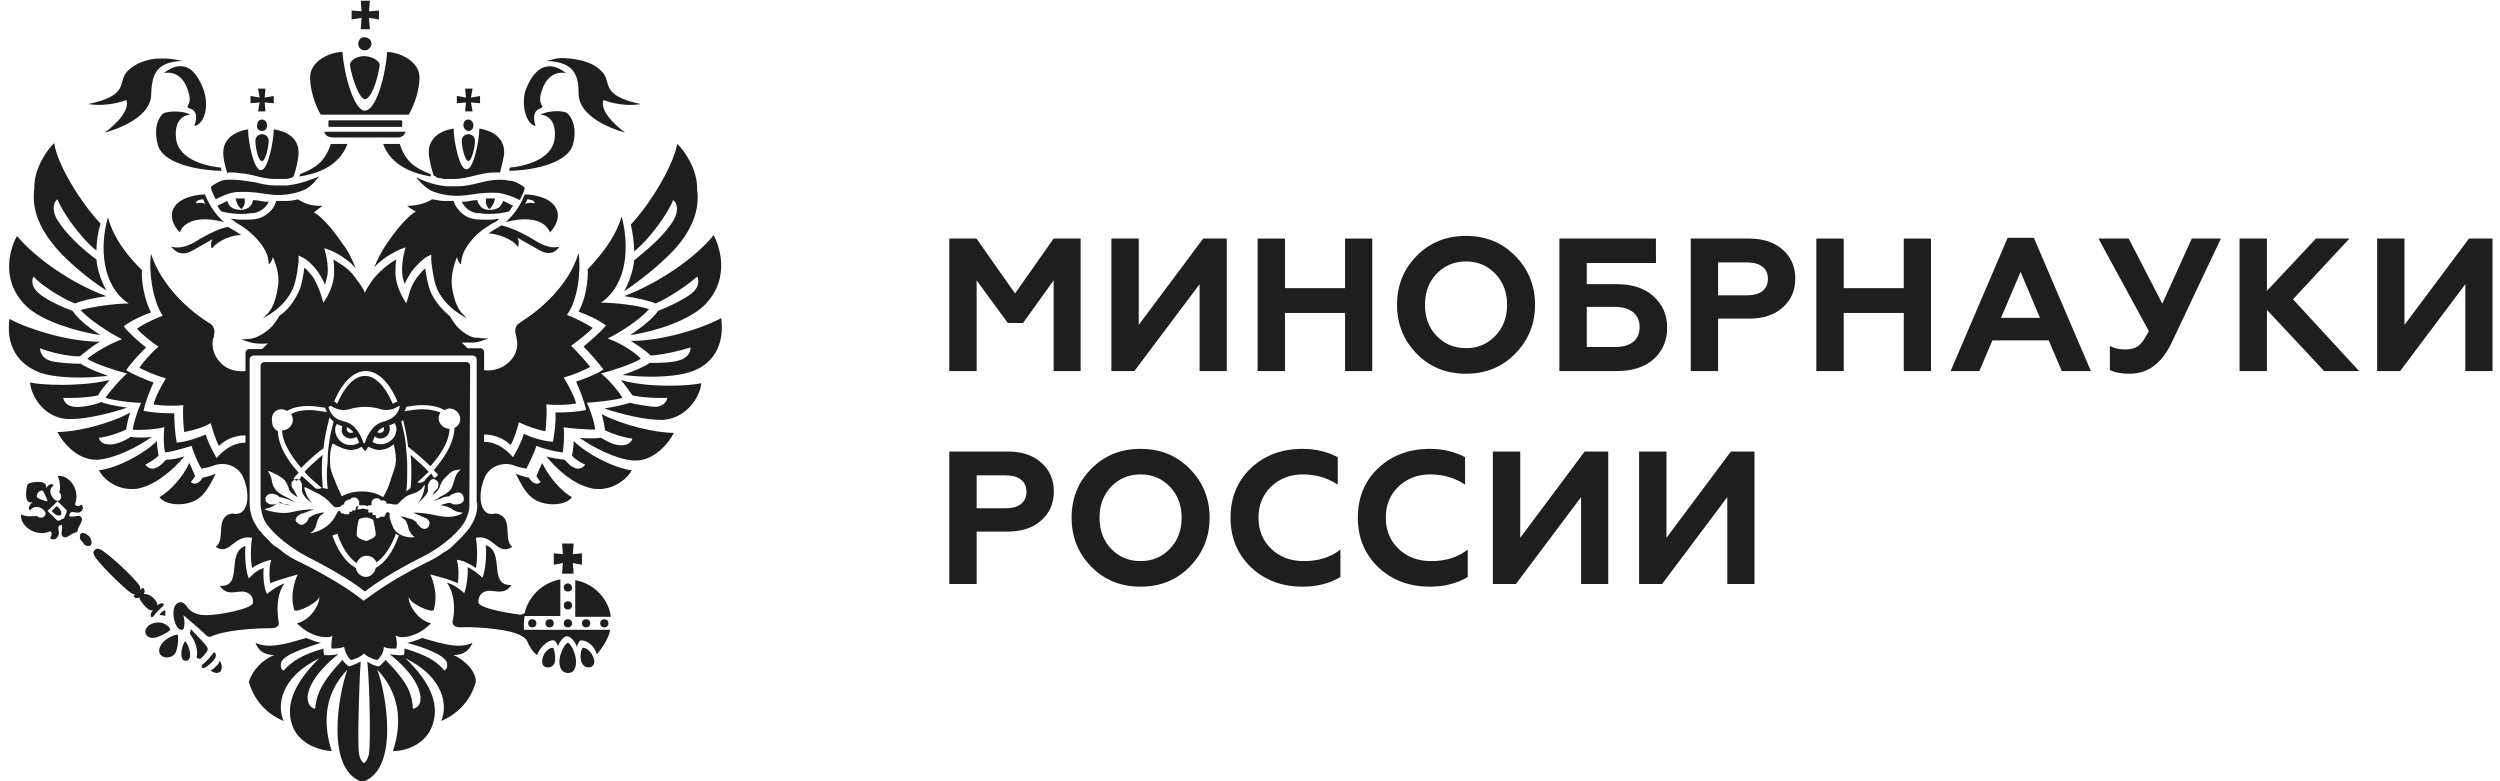 <?xml version="1.0" encoding="UTF-8"?> <svg xmlns="http://www.w3.org/2000/svg" width="160" height="50" viewBox="0 0 160 50" fill="none"><g clip-path="url(#clip0_5001_2336)"><path d="M36.347 37.338C36.188 37.338 36.082 37.442 36.082 37.598C36.082 37.755 36.188 37.859 36.347 37.859C36.506 37.859 36.612 37.755 36.612 37.598C36.612 37.494 36.506 37.338 36.347 37.338Z" fill="#1E1E1E"></path><path d="M37.246 39.891C37.246 40.047 37.352 40.152 37.511 40.152C37.67 40.152 37.776 40.047 37.776 39.891C37.776 39.735 37.67 39.631 37.511 39.631C37.352 39.631 37.246 39.735 37.246 39.891Z" fill="#1E1E1E"></path><path d="M36.347 39.631C36.188 39.631 36.082 39.735 36.082 39.891C36.082 40.047 36.188 40.152 36.347 40.152C36.506 40.152 36.612 40.047 36.612 39.891C36.612 39.735 36.506 39.631 36.347 39.631Z" fill="#1E1E1E"></path><path d="M38.41 39.891C38.41 40.047 38.516 40.152 38.675 40.152C38.834 40.152 38.94 40.047 38.94 39.891C38.94 39.735 38.834 39.631 38.675 39.631C38.516 39.631 38.41 39.735 38.41 39.891Z" fill="#1E1E1E"></path><path d="M35.972 34.787L36.025 35.464L35.441 35.412V36.141L36.025 36.037L35.972 36.714H36.714L36.661 36.037L37.244 36.141V35.412L36.661 35.464L36.714 34.787H35.972Z" fill="#1E1E1E"></path><path d="M36.816 37.131V39.475H39.097C38.938 38.277 37.983 37.339 36.816 37.131Z" fill="#1E1E1E"></path><path d="M36.347 38.484C36.188 38.484 36.082 38.589 36.082 38.745C36.082 38.901 36.188 39.005 36.347 39.005C36.506 39.005 36.612 38.901 36.612 38.745C36.612 38.589 36.506 38.484 36.347 38.484Z" fill="#1E1E1E"></path><path d="M37.298 41.453C37.245 41.453 37.033 42.026 37.245 42.443C37.351 42.651 37.563 42.755 37.775 42.703C37.987 42.651 38.04 42.443 38.04 42.339C37.987 41.87 37.616 41.453 37.298 41.453Z" fill="#1E1E1E"></path><path d="M35.389 41.453C35.07 41.453 34.699 41.87 34.699 42.339C34.699 42.495 34.752 42.651 34.964 42.703C35.176 42.755 35.389 42.651 35.495 42.443C35.601 42.026 35.442 41.453 35.389 41.453Z" fill="#1E1E1E"></path><path d="M36.345 41.141C36.133 41.141 35.497 42.339 35.974 42.911C36.08 43.016 36.186 43.068 36.345 43.068C36.505 43.068 36.664 43.016 36.717 42.911C37.141 42.339 36.557 41.141 36.345 41.141Z" fill="#1E1E1E"></path><path d="M33.529 39.891C33.529 39.63 33.582 39.422 33.582 39.422H35.862V37.078C34.749 37.286 33.847 38.12 33.582 39.214C33.529 39.318 33.317 39.37 33.158 39.318C32.309 39.214 30.613 38.901 30.613 38.536C30.613 38.016 30.984 37.807 31.302 37.807C31.779 37.807 32.309 38.068 32.734 37.443C31.196 37.495 32.362 35.307 31.09 34.891C31.143 35.464 31.09 36.453 30.878 36.974C30.878 36.974 30.401 36.505 29.923 36.297C29.976 36.714 29.87 37.547 29.711 37.964C29.711 37.964 29.181 37.443 28.598 37.286C29.128 38.016 29.128 39.109 28.969 39.734C28.916 39.943 29.075 40.151 29.446 40.151C30.082 40.099 32.203 40.203 33.105 40.568C33.37 40.672 33.635 40.828 33.741 41.036C33.847 41.297 34.059 41.714 34.377 41.922C34.537 41.453 35.067 40.932 35.438 40.984C35.544 40.984 35.65 41.193 35.703 41.349C35.756 41.193 36.021 40.724 36.286 40.724C36.552 40.724 36.817 41.089 36.923 41.401C36.976 41.193 37.082 40.984 37.188 40.984C37.559 40.984 38.036 41.297 38.195 41.87C38.354 41.714 38.991 40.88 39.044 40.307H33.529C33.529 40.359 33.529 40.151 33.529 39.891Z" fill="#1E1E1E"></path><path d="M34.91 39.891C34.91 40.047 35.016 40.152 35.175 40.152C35.334 40.152 35.44 40.047 35.44 39.891C35.44 39.735 35.334 39.631 35.175 39.631C35.016 39.631 34.91 39.735 34.91 39.891Z" fill="#1E1E1E"></path><path d="M33.801 39.891C33.801 40.047 33.907 40.152 34.066 40.152C34.225 40.152 34.331 40.047 34.331 39.891C34.331 39.735 34.225 39.631 34.066 39.631C33.907 39.631 33.801 39.735 33.801 39.891Z" fill="#1E1E1E"></path><path d="M11.847 41.037C11.74 41.141 11.528 41.714 11.634 42.079C11.687 42.235 11.74 42.287 11.899 42.287C12.059 42.287 12.112 42.183 12.165 42.027C12.218 41.662 11.953 41.089 11.847 41.037Z" fill="#1E1E1E"></path><path d="M13.806 42.652C13.7 42.808 13.541 42.86 13.488 42.912C13.541 42.964 13.7 43.068 13.86 43.068C13.966 43.068 14.072 43.016 14.125 42.964C14.284 42.652 14.125 42.391 14.072 42.287C14.019 42.391 13.966 42.548 13.806 42.652Z" fill="#1E1E1E"></path><path d="M13.062 41.922C13.274 41.714 13.327 41.558 13.274 41.454C13.221 41.297 12.743 40.829 12.213 40.256C12.213 40.36 12.16 40.464 12.16 40.568C12.531 41.089 12.69 41.61 12.584 42.079C12.637 42.131 12.637 42.131 12.69 42.131C12.796 42.235 12.956 42.079 13.062 41.922Z" fill="#1E1E1E"></path><path d="M13.812 41.974C13.812 41.87 13.812 41.818 13.759 41.766H13.706C13.652 41.766 13.6 41.87 13.546 41.922C13.493 41.974 13.441 42.078 13.334 42.182C13.228 42.286 13.175 42.339 13.069 42.443C12.963 42.495 12.91 42.599 12.91 42.651C12.91 42.651 12.91 42.651 12.91 42.703C12.963 42.755 12.963 42.755 13.016 42.755C13.069 42.755 13.228 42.703 13.493 42.443C13.759 42.182 13.812 42.078 13.812 41.974Z" fill="#1E1E1E"></path><path d="M10.313 39.213C10.313 39.213 10.26 39.265 10.207 39.369C10.313 39.369 10.472 39.369 10.578 39.421C10.578 39.317 10.578 39.161 10.578 39.057C10.472 39.057 10.366 39.161 10.313 39.213Z" fill="#1E1E1E"></path><path d="M11.734 39.37C11.734 39.37 12.848 40.308 13.219 40.672C13.325 40.777 13.431 40.777 13.537 40.725C13.59 40.672 13.696 40.672 13.802 40.62C14.915 40.256 16.718 40.204 17.355 40.204C17.779 40.204 17.885 39.995 17.832 39.787C17.726 39.162 17.673 38.068 18.203 37.339C17.62 37.547 17.09 38.016 17.09 38.016C16.877 37.652 16.824 36.766 16.877 36.35C16.347 36.506 15.923 37.027 15.923 37.027C15.711 36.506 15.658 35.516 15.711 34.943C14.438 35.36 15.605 37.6 14.067 37.495C14.491 38.12 15.021 37.86 15.499 37.86C15.817 37.86 16.241 38.068 16.188 38.589C16.135 38.954 14.067 39.37 13.219 39.37C12.635 39.37 12.211 39.214 11.946 38.797C11.787 38.589 11.681 38.537 11.522 38.537C11.31 38.589 11.098 38.745 11.098 39.266C11.098 39.579 11.257 40.308 11.628 40.308C11.84 40.36 11.84 39.735 11.734 39.37Z" fill="#1E1E1E"></path><path d="M9.623 39.057C9.676 39.057 9.729 39.057 9.782 39.057C9.623 39.266 9.623 39.422 9.676 39.474C9.782 39.578 9.835 39.37 10.1 39.109C10.365 38.849 10.524 38.745 10.471 38.641C10.418 38.589 10.259 38.589 10.047 38.745C10.047 38.693 10.1 38.641 10.047 38.589C9.941 38.328 9.57 38.016 9.305 38.016C9.251 38.016 9.251 38.016 9.198 38.016C9.305 37.859 9.251 37.755 9.198 37.651C9.145 37.599 9.092 37.651 8.986 37.755C8.986 37.703 8.986 37.599 8.933 37.495C8.615 36.974 6.812 35.307 6.388 35.151C6.123 35.047 6.07 35.203 6.07 35.203C6.07 35.203 5.911 35.307 6.017 35.516C6.176 35.932 7.926 37.651 8.403 37.964C8.509 38.016 8.615 38.068 8.668 38.016C8.562 38.12 8.509 38.12 8.615 38.224C8.668 38.276 8.774 38.328 8.933 38.224C8.933 38.276 8.933 38.276 8.933 38.328C9.039 38.536 9.358 38.953 9.623 39.057Z" fill="#1E1E1E"></path><path d="M10.892 40.307C10.892 40.15 10.573 39.838 10.149 39.838C9.566 39.838 9.301 40.203 9.301 40.411C9.301 40.775 9.672 40.828 9.778 40.828C10.149 40.828 10.838 40.411 10.892 40.307Z" fill="#1E1E1E"></path><path d="M10.363 41.192C10.204 41.4 10.15 41.609 10.204 41.765C10.257 41.973 10.469 42.078 10.681 42.078C10.893 42.078 11.105 41.973 11.211 41.817C11.423 41.453 11.423 40.671 11.37 40.619C11.158 40.619 10.628 40.828 10.363 41.192Z" fill="#1E1E1E"></path><path d="M5.165 33.067C5.006 32.911 4.635 33.171 4.423 33.015C4.529 32.494 4.9 33.015 5.218 32.702C5.377 32.546 5.271 32.338 5.218 32.286C5.059 32.442 4.847 32.39 4.794 32.286C5.165 31.348 4.423 30.358 3.68 30.463C3.839 30.671 3.892 31.348 3.786 31.504C4.052 31.713 3.892 32.181 3.574 32.025C3.362 31.921 2.991 31.4 3.415 31.088C3.415 30.931 3.15 30.931 2.938 31.244C3.097 30.671 1.984 30.827 1.771 30.983C1.665 31.244 1.506 32.338 2.09 32.129C1.771 32.39 1.824 32.65 1.93 32.65C2.302 32.233 2.779 32.546 2.885 32.754C3.044 33.067 2.567 33.275 2.355 33.015C2.196 33.067 1.506 33.067 1.347 32.911C1.241 33.64 2.302 34.421 3.203 34.004C3.309 34.004 3.362 34.265 3.203 34.421C3.256 34.525 3.521 34.577 3.627 34.421C3.998 34.056 3.468 33.692 3.945 33.588C4.052 33.796 3.839 34.161 3.998 34.317C4.264 34.577 4.582 34.056 4.953 34.056C4.953 33.64 5.43 33.327 5.165 33.067ZM2.408 31.869C2.408 31.869 2.249 31.765 2.461 31.504C2.673 31.296 2.779 31.452 2.779 31.452C2.779 31.452 2.991 31.869 3.044 32.077C2.832 32.077 2.408 31.869 2.408 31.869ZM4.105 33.171C3.998 33.171 3.733 33.431 3.627 33.275L3.044 32.702L3.68 32.077L4.264 32.65C4.317 32.806 4.105 33.067 4.105 33.171Z" fill="#1E1E1E"></path><path d="M5.325 34.109C5.272 34.109 5.219 34.109 5.166 34.161C5.113 34.214 5.113 34.318 5.113 34.422C5.113 34.526 5.219 34.63 5.325 34.734C5.378 34.891 5.537 34.943 5.644 34.943C5.697 34.943 5.75 34.943 5.803 34.891C5.909 34.786 5.856 34.474 5.697 34.318C5.591 34.214 5.431 34.109 5.325 34.109Z" fill="#1E1E1E"></path><path d="M3.627 32.391L3.309 32.703C3.309 32.703 3.627 33.12 3.892 32.964C4.051 32.703 3.627 32.391 3.627 32.391Z" fill="#1E1E1E"></path><path d="M34.595 30.829C34.595 30.933 34.17 31.141 33.852 30.568C33.534 30.516 33.216 30.412 33.004 30.308C33.375 31.037 33.693 31.662 34.224 31.975C35.019 32.443 36.239 32.339 36.61 31.818C35.92 31.454 35.125 30.516 34.701 29.631C34.595 29.839 34.436 30.204 34.33 30.464C34.383 30.568 34.489 30.725 34.595 30.829Z" fill="#1E1E1E"></path><path d="M41.964 19.422C42.813 19.057 44.032 18.224 44.615 17.703C44.669 17.807 44.881 18.276 44.244 18.797C43.767 19.161 42.813 19.63 42.123 19.891C41.805 20.359 41.169 20.88 40.32 21.453C42.017 21.193 44.032 20.516 45.04 19.578C46.896 17.755 45.941 15.568 45.676 15.047C44.456 16.557 42.123 18.12 39.949 18.953C40.691 19.057 41.434 19.213 41.964 19.422Z" fill="#1E1E1E"></path><path d="M40.586 16.088C41.699 15.203 42.866 13.432 43.078 12.807C43.343 12.963 43.449 13.484 43.131 14.057C42.547 15.046 41.487 15.932 40.586 16.661C40.532 17.286 40.267 18.067 39.949 18.64C41.275 17.755 42.813 16.453 43.502 15.567C44.403 14.421 44.775 13.275 44.615 12.13C44.669 10.828 43.714 9.525 43.343 9.213C43.078 10.619 41.646 13.015 40.373 14.369C40.479 14.838 40.586 15.515 40.586 16.088Z" fill="#1E1E1E"></path><path d="M39.736 24.318C40.001 24.631 40.267 24.995 40.479 25.308C41.486 25.516 42.706 25.464 42.706 25.464C42.706 25.464 42.653 25.985 41.963 26.037C41.645 26.037 40.691 25.881 40.319 25.777C40.16 25.829 39.418 26.037 38.676 26.141C39.736 26.506 41.274 26.87 42.228 26.87C42.334 26.87 42.388 26.87 42.494 26.87C44.031 26.714 44.827 25.308 44.88 24.527C44.403 24.631 43.607 24.683 42.812 24.683C42.069 24.683 40.744 24.631 39.736 24.318Z" fill="#1E1E1E"></path><path d="M46.158 20.359C44.779 21.088 42.34 21.818 40.378 21.818C40.855 22.13 41.332 22.443 41.651 22.755C42.446 22.703 43.559 22.443 44.196 22.234C44.196 22.338 44.196 22.859 43.453 23.068C42.923 23.224 42.181 23.224 41.597 23.224C41.12 23.536 40.431 23.797 39.848 24.005C40.378 24.057 41.067 24.109 41.651 24.109C42.658 24.109 43.612 24.005 44.196 23.797C44.726 23.641 46.476 22.911 46.158 20.359Z" fill="#1E1E1E"></path><path d="M38.726 27.547C39.309 27.808 39.946 28.016 40.476 28.068C40.476 28.068 40.37 28.589 39.574 28.485C39.097 28.433 38.567 28.068 38.461 28.016C38.09 28.068 37.347 28.068 37.082 28.016C37.983 28.641 39.362 29.37 40.529 29.475C40.582 29.475 40.635 29.475 40.688 29.475C41.907 29.475 42.862 28.277 43.127 27.704C41.907 27.704 39.786 27.183 38.514 26.506C38.567 26.714 38.673 27.131 38.726 27.547Z" fill="#1E1E1E"></path><path d="M36.609 29.162C36.927 29.527 37.457 29.735 37.457 29.735C37.457 29.735 37.298 29.995 36.98 29.995C36.874 29.995 36.768 29.943 36.662 29.891C36.45 29.787 36.131 29.422 36.131 29.422C35.707 29.37 35.336 29.318 34.965 29.214C35.601 29.995 36.662 30.985 37.828 31.245C37.987 31.297 38.146 31.297 38.358 31.297C39.366 31.297 40.214 30.568 40.427 30.1C39.26 29.943 37.563 29.058 36.715 28.225C36.715 28.537 36.662 28.902 36.609 29.162Z" fill="#1E1E1E"></path><path d="M29.023 41.922C29.607 41.922 29.978 41.714 30.243 41.141C29.447 41.505 28.599 41.297 27.008 40.828C27.008 40.828 26.425 41.089 26.054 41.141C27.008 41.401 28.387 41.87 28.599 42.391C28.705 42.807 28.44 42.911 28.44 42.911C27.91 42.286 27.273 41.922 25.895 41.505C25.895 41.766 25.842 41.922 25.842 41.922C25.842 41.922 25.576 41.974 24.94 41.87C25.471 42.286 26.743 43.38 26.902 44.526C27.008 45.307 26.425 45.359 26.425 45.359C26.372 44.161 25.842 43.432 24.675 42.234C24.675 42.234 24.463 42.495 24.251 42.651C24.251 42.651 23.827 42.599 23.509 42.339C23.668 43.901 23.721 47.651 23.615 48.224C23.561 48.641 23.297 48.849 23.297 48.849C23.297 48.849 23.031 48.693 22.978 48.224C22.872 47.599 22.978 43.849 23.084 42.339C22.713 42.547 22.342 42.651 22.342 42.651C22.077 42.495 21.918 42.234 21.918 42.234C20.804 43.432 20.274 44.214 20.168 45.359C20.168 45.359 19.638 45.307 19.691 44.526C19.85 43.38 21.122 42.286 21.653 41.87C21.069 41.974 20.751 41.922 20.751 41.922C20.751 41.922 20.698 41.766 20.698 41.505C19.319 41.922 18.736 42.286 18.153 42.911C18.153 42.911 17.888 42.859 17.994 42.391C18.206 41.87 19.585 41.453 20.539 41.141C20.221 41.089 19.585 40.828 19.585 40.828C18.047 41.297 17.145 41.505 16.35 41.141C16.562 41.714 16.986 41.922 17.57 41.922C16.827 42.182 16.138 42.911 15.926 43.641C16.456 45.568 18.153 46.141 18.153 46.141C17.729 45.203 17.888 43.38 20.433 42.13C18.895 43.641 18.259 45.047 18.683 46.349C19.054 47.547 20.327 48.016 21.228 48.068C20.592 46.089 20.857 44.266 22.236 42.859C21.653 44.422 20.804 49.266 23.19 50.047C25.576 49.266 24.728 44.422 24.145 42.859C25.523 44.318 25.789 46.089 25.152 48.068C26.107 48.068 27.326 47.547 27.698 46.349C28.122 45.047 27.538 43.641 25.948 42.13C28.493 43.38 28.652 45.255 28.228 46.141C28.228 46.141 29.925 45.568 30.455 43.641C30.455 42.911 29.713 42.234 29.023 41.922Z" fill="#1E1E1E"></path><path d="M12.593 31.975C13.123 31.662 13.442 31.037 13.813 30.308C13.601 30.412 13.283 30.516 12.964 30.568C12.646 31.141 12.222 30.933 12.222 30.829C12.328 30.725 12.434 30.568 12.487 30.464C12.381 30.204 12.222 29.839 12.116 29.631C11.692 30.568 10.843 31.454 10.207 31.818C10.578 32.339 11.798 32.443 12.593 31.975Z" fill="#1E1E1E"></path><path d="M6.44 21.454C5.539 20.881 4.956 20.36 4.638 19.891C3.895 19.631 2.941 19.162 2.517 18.797C1.88 18.277 2.092 17.808 2.145 17.704C2.676 18.277 3.895 19.058 4.797 19.422C5.327 19.214 6.069 19.058 6.812 18.954C4.638 18.172 2.304 16.558 1.085 15.1C0.82 15.568 -0.188 17.808 1.721 19.631C2.676 20.516 4.744 21.193 6.44 21.454Z" fill="#1E1E1E"></path><path d="M6.809 18.589C6.491 18.016 6.226 17.287 6.173 16.61C5.271 15.933 4.264 15.048 3.628 14.006C3.309 13.433 3.416 12.912 3.681 12.756C3.893 13.381 5.059 15.152 6.173 16.037C6.173 15.464 6.279 14.787 6.438 14.318C5.165 12.964 3.681 10.568 3.469 9.162C3.097 9.475 2.143 10.777 2.196 12.079C2.037 13.225 2.408 14.37 3.309 15.516C3.946 16.402 5.484 17.756 6.809 18.589Z" fill="#1E1E1E"></path><path d="M6.274 25.308C6.433 24.995 6.751 24.631 7.016 24.318C6.009 24.579 4.683 24.631 3.994 24.631C3.145 24.631 2.35 24.579 1.926 24.475C1.979 25.308 2.774 26.714 4.312 26.818C4.418 26.818 4.471 26.818 4.577 26.818C5.532 26.818 7.069 26.454 8.13 26.089C7.387 25.985 6.645 25.829 6.486 25.725C6.062 25.933 5.107 26.089 4.789 26.037C4.1 25.985 4.047 25.464 4.047 25.464C4.047 25.464 5.266 25.516 6.274 25.308Z" fill="#1E1E1E"></path><path d="M2.567 23.85C3.15 24.058 4.051 24.162 5.112 24.162C5.748 24.162 6.385 24.11 6.915 24.058C6.332 23.85 5.642 23.589 5.165 23.277C4.582 23.277 3.786 23.225 3.309 23.12C2.567 22.912 2.567 22.391 2.567 22.287C3.203 22.548 4.317 22.808 5.112 22.808C5.43 22.548 5.854 22.183 6.385 21.87C4.476 21.87 1.983 21.141 0.605 20.412C0.287 22.912 2.036 23.641 2.567 23.85Z" fill="#1E1E1E"></path><path d="M6.115 29.421C6.168 29.421 6.221 29.421 6.274 29.421C7.441 29.317 8.819 28.588 9.721 27.963C9.456 28.015 8.66 28.015 8.342 27.963C8.236 28.067 7.653 28.38 7.229 28.432C6.38 28.536 6.327 28.015 6.327 28.015C6.857 27.963 7.494 27.755 8.077 27.494C8.13 27.078 8.236 26.661 8.342 26.4C7.016 27.13 4.895 27.65 3.676 27.65C3.941 28.223 4.895 29.421 6.115 29.421Z" fill="#1E1E1E"></path><path d="M8.4 31.297C8.559 31.297 8.771 31.297 8.93 31.245C10.044 30.985 11.157 29.995 11.794 29.214C11.422 29.318 11.051 29.422 10.627 29.422C10.627 29.422 10.362 29.735 10.097 29.891C9.991 29.943 9.885 29.995 9.779 29.995C9.461 29.995 9.301 29.735 9.301 29.735C9.301 29.735 9.832 29.475 10.15 29.162C10.097 28.902 10.044 28.537 10.044 28.225C9.142 29.11 7.499 29.943 6.332 30.1C6.544 30.568 7.34 31.297 8.4 31.297Z" fill="#1E1E1E"></path><path d="M22.926 2.808C22.926 3.068 23.138 3.224 23.35 3.224C23.562 3.224 23.774 3.016 23.774 2.808C23.774 2.547 23.562 2.391 23.35 2.391C23.138 2.339 22.926 2.547 22.926 2.808Z" fill="#1E1E1E"></path><path d="M23.087 1.87H23.671L23.617 1.141L24.254 1.245V0.672L23.617 0.724L23.671 0.047H23.087L23.14 0.724L22.504 0.672V1.245L23.14 1.141L23.087 1.87Z" fill="#1E1E1E"></path><path d="M21.019 8.744C21.072 8.744 21.178 8.796 21.231 8.796H25.473C25.579 8.796 25.632 8.796 25.685 8.744C25.844 8.692 25.897 8.588 25.951 8.432H20.754C20.807 8.64 20.913 8.692 21.019 8.744Z" fill="#1E1E1E"></path><path d="M25.686 8.12C25.739 8.12 25.739 8.068 25.739 8.068V7.755C25.739 7.703 25.686 7.703 25.686 7.703H21.073C21.02 7.703 21.02 7.755 21.02 7.755V8.068C21.02 8.12 21.073 8.12 21.073 8.12H25.686Z" fill="#1E1E1E"></path><path d="M26.158 7.339C26.264 7.182 26.847 6.089 26.847 4.943C26.847 3.901 25.521 3.328 24.779 3.328C24.673 4.786 24.09 7.078 23.347 7.078C22.658 7.078 22.022 4.786 21.916 3.328C21.12 3.328 19.848 3.901 19.848 4.943C19.848 6.089 20.431 7.234 20.537 7.339H26.158Z" fill="#1E1E1E"></path><path d="M23.349 6.348C23.72 6.348 24.144 5.255 24.303 4.161C24.303 3.952 23.932 3.64 23.349 3.588C22.766 3.588 22.395 3.9 22.395 4.161C22.554 5.15 23.031 6.348 23.349 6.348Z" fill="#1E1E1E"></path><path d="M30.091 23.432C30.091 23.276 29.985 23.172 29.826 23.172H16.941C16.782 23.172 16.676 23.276 16.676 23.432V32.234C16.676 32.234 16.676 32.703 16.888 33.224C17.153 33.849 18.267 34.891 19.645 35.62C21.607 36.609 22.774 37.391 23.357 37.859C23.94 37.391 25.107 36.609 27.069 35.62C28.501 34.891 29.561 33.849 29.826 33.224C30.091 32.651 30.038 32.234 30.038 32.234L30.091 23.432ZM25.743 26.609V26.661C25.902 27.286 26.061 27.963 26.114 28.588C26.645 29.005 27.122 29.422 27.546 29.838C28.341 28.953 28.766 28.12 28.766 27.443C28.395 27.443 28.076 27.13 28.076 26.766C28.076 26.609 28.129 26.505 28.182 26.401C27.811 26.245 27.387 26.193 27.016 26.193C26.698 26.193 26.38 26.245 26.008 26.297H25.955L25.849 26.349L25.902 26.297C25.955 26.193 25.955 26.141 26.008 26.036C27.069 25.828 27.917 25.932 28.448 26.245C28.554 26.193 28.66 26.141 28.766 26.141C29.137 26.141 29.455 26.453 29.455 26.818C29.455 27.078 29.296 27.286 29.084 27.391C29.084 28.12 28.66 29.057 27.758 30.099C27.811 30.151 27.864 30.203 27.917 30.255C27.97 30.307 27.97 30.307 28.023 30.359V30.411C27.97 30.463 27.917 30.516 27.864 30.568H27.811C27.811 30.568 27.811 30.568 27.758 30.568C27.705 30.516 27.705 30.516 27.705 30.463C27.652 30.411 27.652 30.359 27.599 30.307C27.493 30.411 27.387 30.516 27.281 30.62L27.175 30.776C27.016 30.88 26.857 30.932 26.751 30.88H26.698L26.751 30.828C27.016 30.62 27.228 30.359 27.44 30.203C27.122 29.838 26.698 29.474 26.273 29.109C26.326 29.474 26.326 29.838 26.326 30.203C26.326 30.516 26.326 30.88 26.273 31.245C26.221 31.297 26.114 31.349 26.061 31.401L26.008 31.453V31.401C26.061 30.984 26.061 30.568 26.061 30.203C26.061 30.099 26.061 29.943 26.061 29.838V29.734C26.061 29.474 26.008 28.745 25.955 28.276C25.902 27.859 25.796 27.443 25.69 27.026V26.974C25.743 26.922 25.796 26.87 25.849 26.818L25.743 26.609ZM21.395 25.672C21.925 24.422 22.668 23.745 23.41 23.745C24.152 23.745 24.895 24.422 25.425 25.672V25.724H25.372C25.319 25.724 25.266 25.776 25.16 25.828H25.107V25.776C24.63 24.682 23.993 24.057 23.357 24.057C22.721 24.057 22.084 24.682 21.607 25.776V25.828H21.554C21.501 25.724 21.395 25.724 21.395 25.672ZM21.183 25.984C21.342 26.088 21.819 26.349 22.35 26.193C22.827 26.036 23.357 26.036 23.357 26.036C23.357 26.036 23.94 26.036 24.365 26.193C24.895 26.349 25.372 26.088 25.531 25.984C25.584 25.984 25.584 25.984 25.584 26.036C25.531 26.245 25.372 26.766 24.577 26.974C23.834 27.13 23.463 27.963 23.357 28.328C23.357 28.38 23.304 28.38 23.251 28.328C23.145 27.963 22.774 27.13 22.031 26.974C21.236 26.818 21.077 26.245 21.024 26.036C21.13 25.984 21.183 25.984 21.183 25.984ZM22.456 28.068C22.562 28.068 22.721 28.016 22.827 27.963C22.88 28.068 22.933 28.224 22.986 28.328C22.827 28.432 22.668 28.484 22.456 28.484C21.872 28.484 21.448 28.016 21.448 27.495C21.448 27.338 21.501 27.234 21.554 27.13C21.66 27.182 21.766 27.234 21.925 27.286C21.872 27.338 21.872 27.443 21.872 27.495C21.819 27.807 22.137 28.068 22.456 28.068ZM22.191 27.443C22.191 27.391 22.191 27.391 22.191 27.338C22.35 27.391 22.509 27.547 22.615 27.651C22.562 27.703 22.509 27.703 22.456 27.703C22.297 27.703 22.191 27.599 22.191 27.443ZM22.456 28.797C22.668 28.797 22.933 28.745 23.145 28.588C23.198 28.641 23.304 28.849 23.357 28.849C23.463 28.849 23.516 28.641 23.569 28.588C23.781 28.693 24.046 28.797 24.259 28.797C24.63 28.797 24.948 28.641 25.213 28.432C25.213 28.432 25.213 28.432 25.213 28.484C25.319 28.901 25.372 29.422 25.319 29.63C25.319 29.838 25.213 30.047 25.16 30.255C25.054 30.516 25.001 30.724 25.001 30.724C25.001 30.724 25.001 30.776 24.948 30.88C24.895 31.088 24.736 31.453 24.524 31.818C24.099 31.557 23.675 31.453 23.145 31.453C22.668 31.453 22.244 31.557 21.872 31.766C21.713 31.401 21.554 31.088 21.501 30.932C21.448 30.828 21.448 30.776 21.448 30.776C21.448 30.776 21.342 30.568 21.236 30.255C21.183 30.099 21.13 29.891 21.13 29.682C21.13 29.526 21.077 29.005 21.236 28.536C21.236 28.484 21.289 28.432 21.289 28.38C21.66 28.588 22.084 28.797 22.456 28.797ZM24.311 28.068C24.683 28.068 24.948 27.807 24.948 27.443C24.948 27.338 24.948 27.286 24.895 27.234C25.001 27.182 25.16 27.13 25.266 27.078C25.319 27.182 25.372 27.338 25.372 27.443C25.372 28.016 24.895 28.432 24.365 28.432C24.152 28.432 23.993 28.38 23.834 28.276C23.887 28.172 23.94 28.068 23.993 27.911C24.046 28.016 24.206 28.068 24.311 28.068ZM24.152 27.651C24.259 27.495 24.418 27.391 24.577 27.338C24.577 27.391 24.577 27.391 24.577 27.443C24.577 27.599 24.471 27.703 24.311 27.703C24.259 27.703 24.206 27.703 24.152 27.651ZM18.002 26.193C18.16 26.193 18.267 26.245 18.373 26.297C18.744 26.088 19.168 25.984 19.751 25.984C20.069 25.984 20.388 26.036 20.759 26.088H20.812C20.812 26.141 20.865 26.245 20.918 26.349L20.971 26.401L20.865 26.349C20.812 26.349 20.812 26.349 20.759 26.349C20.441 26.297 20.122 26.245 19.804 26.245C19.433 26.245 18.956 26.297 18.638 26.505C18.691 26.609 18.744 26.713 18.744 26.87C18.744 27.234 18.426 27.547 18.054 27.547C18.054 28.172 18.479 29.005 19.274 29.943C19.698 29.526 20.175 29.057 20.706 28.693C20.759 28.068 20.918 27.391 21.077 26.766V26.713L21.13 26.766C21.183 26.818 21.236 26.87 21.289 26.922C21.289 26.922 21.289 26.922 21.342 26.974V27.026C21.236 27.443 21.13 27.807 21.077 28.224V28.276C21.024 28.588 20.971 29.005 20.971 29.422C20.971 29.734 20.918 29.995 20.918 30.203C20.918 30.516 20.918 30.828 20.971 31.245V31.297H20.918C20.812 31.245 20.759 31.245 20.706 31.245H20.653V31.193C20.653 30.932 20.6 30.568 20.6 30.203C20.6 29.838 20.6 29.474 20.653 29.109C20.229 29.474 19.804 29.838 19.486 30.203C19.751 30.516 20.122 30.828 20.547 31.193L20.6 31.245H20.547C20.441 31.297 20.282 31.297 20.175 31.245C19.857 30.932 19.592 30.724 19.327 30.463C19.274 30.516 19.221 30.568 19.221 30.62L19.168 30.672C19.115 30.672 19.062 30.724 18.956 30.776L18.903 30.724C18.903 30.724 18.85 30.724 18.85 30.672H18.797V30.62C18.903 30.463 19.009 30.359 19.115 30.255C18.213 29.266 17.789 28.328 17.789 27.599C17.577 27.495 17.418 27.286 17.418 27.026C17.312 26.505 17.63 26.193 18.002 26.193ZM25.531 34.266C25.16 35.307 24.63 36.036 24.046 36.349C23.993 36.661 23.728 36.922 23.41 36.922C23.092 36.922 22.827 36.661 22.774 36.349C22.191 36.036 21.66 35.359 21.289 34.318V34.266L21.607 34.161V34.214C21.925 35.099 22.35 35.724 22.827 36.036C22.933 35.776 23.145 35.568 23.463 35.568C23.781 35.568 23.993 35.776 24.099 35.984C24.577 35.672 25.001 35.047 25.319 34.214V34.161H25.372C25.372 34.214 25.425 34.214 25.531 34.266ZM22.827 34.214C22.827 34.005 22.88 33.432 22.986 33.224C23.092 33.172 23.251 33.12 23.41 33.12C23.569 33.12 23.728 33.172 23.887 33.276C23.94 33.484 24.046 34.005 24.046 34.214C24.046 34.422 23.516 34.578 23.463 34.63C23.304 34.578 22.827 34.474 22.827 34.214ZM29.614 32.13C29.561 32.182 29.508 32.234 29.455 32.234C29.402 32.234 29.349 32.286 29.243 32.286H29.19C29.084 32.286 28.978 32.286 28.925 32.234C28.872 32.234 28.872 32.182 28.819 32.182C28.66 32.182 28.288 32.286 28.182 32.339C28.235 32.339 28.713 32.391 29.031 32.651C29.19 32.755 29.508 32.807 29.614 32.807C29.614 32.859 29.084 33.224 28.076 33.016L27.811 32.964C27.334 32.859 26.91 32.807 26.433 32.807C26.486 32.807 26.539 32.859 26.539 32.859C26.645 32.911 26.804 32.964 26.91 33.016C26.91 33.016 26.963 33.016 26.963 33.068H27.016C27.069 33.068 27.122 33.068 27.122 33.12C27.175 33.12 27.228 33.172 27.281 33.172C27.334 33.224 27.44 33.276 27.44 33.328C27.44 33.38 27.493 33.38 27.493 33.432C27.493 33.536 27.493 33.589 27.44 33.693C27.281 33.901 27.069 33.901 26.857 33.693L26.804 33.641C26.751 33.589 26.698 33.536 26.645 33.432V33.38C26.645 33.38 26.645 33.38 26.592 33.38C26.486 33.328 26.433 33.224 26.326 33.224C26.167 33.172 25.955 33.12 25.796 33.068C25.743 33.068 25.69 33.068 25.637 33.068C25.796 33.172 25.955 33.276 26.008 33.38C26.008 33.38 26.008 33.38 26.008 33.432C26.114 33.589 26.114 33.745 26.167 33.901C26.326 34.214 26.38 34.266 26.539 34.37C26.38 34.422 25.584 34.422 25.213 33.849C25.213 33.849 25.16 33.797 25.16 33.745C25.054 33.536 25.001 33.328 24.948 33.172C24.895 33.016 25.001 32.859 24.895 32.807C24.789 32.755 24.736 32.807 24.736 32.807C24.683 32.859 24.683 32.859 24.683 32.859V32.911C24.683 32.964 24.63 32.964 24.63 32.964V33.016C24.63 33.016 24.63 33.068 24.577 33.068C24.577 33.068 24.577 33.068 24.524 33.068C24.471 33.068 24.471 33.068 24.418 33.068C24.418 33.068 24.418 33.068 24.365 33.068C24.365 33.068 24.311 33.068 24.311 33.12C24.259 33.12 24.206 33.172 24.152 33.172C24.099 33.172 24.046 33.12 24.046 33.068C24.046 33.016 24.046 33.016 24.046 32.964C23.993 32.964 23.993 32.964 23.94 32.964C23.887 32.964 23.887 32.964 23.834 32.911C23.834 32.859 23.834 32.807 23.834 32.807C23.834 32.755 23.834 32.755 23.834 32.755C23.781 32.807 23.781 32.807 23.728 32.807C23.675 32.807 23.675 32.807 23.622 32.807C23.569 32.807 23.569 32.755 23.569 32.703V32.651C23.569 32.651 23.569 32.651 23.569 32.599C23.569 32.599 23.569 32.599 23.516 32.599H23.463C23.41 32.599 23.304 32.547 23.251 32.547C23.251 32.547 23.251 32.547 23.198 32.547C23.145 32.547 23.039 32.599 22.986 32.599H22.88C22.88 32.599 22.88 32.599 22.88 32.547C22.88 32.547 22.88 32.547 22.88 32.495L22.933 32.443C22.933 32.443 22.933 32.443 22.933 32.391C22.88 32.391 22.88 32.391 22.827 32.391V32.443C22.827 32.443 22.827 32.443 22.774 32.443V32.547C22.774 32.599 22.774 32.651 22.721 32.651C22.668 32.703 22.668 32.703 22.615 32.651C22.615 32.651 22.562 32.651 22.562 32.599C22.562 32.599 22.509 32.599 22.509 32.547C22.509 32.547 22.509 32.599 22.562 32.599C22.562 32.651 22.562 32.651 22.562 32.703C22.509 32.755 22.509 32.755 22.456 32.755H22.35C22.35 32.807 22.403 32.807 22.35 32.859C22.35 32.911 22.297 32.911 22.244 32.911C22.191 32.911 22.191 32.911 22.137 32.911C22.137 32.911 22.137 32.911 22.084 32.911H22.031L21.978 32.859C21.978 32.859 21.925 32.859 21.872 32.859C21.872 32.859 21.819 32.859 21.819 32.807L21.766 32.755V32.703C21.66 32.599 21.501 32.964 21.501 32.964C21.024 33.953 19.857 34.161 19.857 34.109C19.857 34.109 20.122 34.005 20.229 33.641C20.282 33.432 20.282 33.38 20.388 33.172C20.388 33.12 20.441 33.12 20.441 33.068C20.494 32.964 20.653 32.911 20.759 32.807C20.706 32.807 20.653 32.807 20.6 32.807C20.441 32.859 20.282 32.859 20.069 32.964C19.963 33.016 19.91 33.068 19.804 33.12C19.804 33.12 19.804 33.12 19.751 33.12V33.172C19.751 33.224 19.698 33.276 19.645 33.38L19.592 33.432C19.38 33.641 19.221 33.641 19.009 33.432L18.956 33.38C18.903 33.328 18.903 33.224 18.956 33.172C18.956 33.12 19.009 33.068 19.062 33.016C19.115 32.964 19.168 32.964 19.221 32.911C19.274 32.859 19.327 32.859 19.38 32.859C19.433 32.859 19.433 32.859 19.486 32.807C19.486 32.807 19.539 32.807 19.592 32.807C19.592 32.807 19.592 32.755 19.645 32.755C19.698 32.755 19.751 32.703 19.804 32.703C19.857 32.703 19.91 32.651 19.963 32.651C19.963 32.651 20.017 32.651 20.069 32.599C19.645 32.599 19.221 32.651 18.744 32.755C18.691 32.755 18.585 32.807 18.479 32.807C17.948 32.911 16.941 32.651 16.941 32.599C16.941 32.547 17.206 32.547 17.471 32.391C17.683 32.286 17.789 32.182 17.948 32.13C18.213 32.339 18.532 32.339 18.585 32.339C18.479 32.286 18.002 32.234 17.842 32.182C17.842 32.182 17.789 32.234 17.736 32.234C17.63 32.286 17.524 32.286 17.418 32.286C17.365 32.286 17.259 32.286 17.206 32.234C17.153 32.234 17.1 32.182 17.047 32.13C16.994 32.078 16.994 32.026 16.994 31.87C17.047 31.661 17.259 31.557 17.524 31.609C17.683 31.661 17.789 31.713 17.842 31.766L17.895 31.818C18.054 31.818 18.267 31.922 18.479 31.974C18.691 32.078 18.85 32.13 18.956 32.13C18.903 32.13 18.85 32.078 18.797 32.078C18.744 32.078 18.691 32.026 18.691 32.026C18.638 31.974 18.585 31.974 18.532 31.922C18.213 31.766 17.895 31.609 17.683 31.401C17.524 31.193 17.471 31.088 17.418 30.88C17.365 30.411 17.153 30.203 17.153 30.151C17.206 30.099 17.948 30.463 18.213 30.724C18.373 30.932 18.426 31.088 18.479 31.245V31.297C18.532 31.453 18.691 31.609 18.956 31.766C19.009 31.766 19.009 31.818 19.062 31.818C19.009 31.713 18.956 31.661 18.903 31.557V31.505L18.85 31.453C18.85 31.453 18.797 31.401 18.797 31.349C18.744 31.297 18.744 31.245 18.691 31.193C18.638 31.036 18.638 30.88 18.691 30.828C18.744 30.776 18.797 30.724 18.903 30.672C19.115 30.62 19.274 30.724 19.327 31.036C19.327 31.088 19.327 31.141 19.327 31.193C19.327 31.245 19.327 31.297 19.327 31.349V31.401C19.327 31.401 19.327 31.401 19.327 31.453C19.433 31.766 19.698 32.026 20.017 32.234C19.645 31.922 19.433 31.193 19.486 31.193C19.539 31.141 19.857 31.349 20.175 31.505C20.335 31.557 20.494 31.661 20.653 31.766C20.759 31.818 20.865 31.922 20.918 31.974C21.024 32.026 21.077 32.13 21.13 32.182C21.183 32.234 21.236 32.286 21.289 32.339C21.342 32.391 21.342 32.391 21.395 32.443C21.501 32.495 21.66 32.443 21.66 32.443C21.713 32.443 21.766 32.443 21.819 32.391C21.819 32.391 21.819 32.391 21.872 32.339C21.925 32.286 21.978 32.286 22.031 32.286V32.234C22.031 32.13 22.084 32.078 22.191 32.026C22.191 32.026 22.244 32.026 22.244 31.974H22.403C22.403 31.922 22.456 31.922 22.509 31.87C22.615 31.818 22.774 31.818 22.88 31.922C22.933 31.974 22.933 32.026 22.986 32.078V32.13C22.986 32.182 22.986 32.182 22.986 32.234C22.986 32.286 22.986 32.286 22.986 32.339C23.039 32.339 23.145 32.339 23.198 32.339C23.251 32.339 23.251 32.339 23.304 32.339C23.357 32.339 23.41 32.339 23.463 32.391C23.516 32.391 23.569 32.339 23.622 32.339C23.675 32.339 23.675 32.339 23.728 32.339H23.781C23.781 32.286 23.781 32.234 23.781 32.182C23.781 32.13 23.781 32.078 23.834 32.026C23.834 32.026 23.834 31.974 23.887 31.974L23.94 31.922C24.046 31.87 24.152 31.87 24.259 31.922C24.311 31.922 24.311 31.974 24.365 32.026C24.418 32.026 24.418 32.026 24.471 32.026H24.577C24.683 32.078 24.736 32.13 24.736 32.234C24.736 32.234 24.736 32.234 24.789 32.234H24.842C24.842 32.234 25.107 32.234 25.16 32.286H25.425C25.478 32.234 25.478 32.234 25.531 32.182C25.584 32.13 25.69 32.026 25.743 31.974C25.849 31.922 25.902 31.818 26.008 31.766C26.167 31.661 26.38 31.609 26.539 31.557C27.069 31.349 27.122 31.036 27.175 31.036C27.228 31.088 27.069 31.922 26.698 32.234C26.963 32.026 27.228 31.766 27.387 31.453C27.387 31.453 27.387 31.453 27.387 31.401V31.349C27.387 31.297 27.387 31.245 27.387 31.193C27.387 31.141 27.387 31.088 27.387 31.036C27.493 30.776 27.599 30.62 27.811 30.672C27.917 30.724 27.97 30.776 28.023 30.828C28.076 30.932 28.076 31.036 28.023 31.193C28.023 31.245 27.97 31.297 27.917 31.349C27.864 31.401 27.864 31.401 27.811 31.453L27.758 31.505V31.557C27.705 31.661 27.652 31.713 27.546 31.818C27.599 31.766 27.599 31.766 27.652 31.713C27.917 31.505 28.076 31.349 28.129 31.193C28.182 31.036 28.235 30.88 28.395 30.672C28.66 30.411 28.713 30.307 28.978 30.151C29.031 30.099 29.402 30.047 29.455 30.047C29.508 30.099 29.19 30.203 29.084 30.724C29.031 30.88 28.978 31.141 28.819 31.349C28.607 31.609 28.395 31.661 28.129 31.818L28.076 31.87C28.023 31.922 27.97 31.922 27.864 31.974C27.758 32.026 27.705 32.078 27.652 32.078C27.811 32.026 27.97 31.974 28.182 31.922C28.341 31.818 28.554 31.766 28.766 31.766C28.766 31.766 28.766 31.713 28.819 31.713C28.872 31.661 28.978 31.609 29.137 31.557C29.402 31.453 29.614 31.557 29.667 31.818C29.72 31.974 29.667 32.078 29.614 32.13Z" fill="#1E1E1E"></path><path d="M38.885 21.662C39.68 21.297 41.006 20.412 41.536 19.787C40.794 19.527 39.309 19.37 38.46 19.37C40.21 18.172 40.263 15.672 39.786 13.85C39.362 15.308 38.301 16.506 37.612 17.235C37.665 17.964 37.453 19.214 37.029 19.943C37.612 20.152 38.301 20.464 38.779 20.829C38.46 21.245 37.771 21.818 37.347 22.183C37.718 22.547 38.301 23.225 38.62 23.641C38.195 23.954 37.347 24.266 36.87 24.422C37.082 24.891 37.4 25.672 37.506 26.245C36.976 26.35 36.286 26.402 35.544 26.402C35.597 26.922 35.491 27.756 35.385 28.277C34.696 28.225 33.9 27.964 33.529 27.756C33.317 28.485 32.84 29.214 32.84 29.266C32.203 28.537 31.567 28.277 30.984 28.277V27.808C31.567 27.808 32.203 28.016 32.681 28.485C32.893 28.12 33.105 27.443 33.211 27.027C33.635 27.235 34.325 27.495 34.908 27.6C34.961 27.079 35.014 26.402 34.961 25.881C35.544 25.933 36.18 25.933 36.87 25.829C36.764 25.36 36.339 24.579 36.074 24.162C36.658 24.006 37.4 23.693 37.771 23.485C37.453 23.068 36.923 22.495 36.552 22.131C36.976 21.818 37.665 21.297 37.93 20.985C37.453 20.672 36.817 20.36 36.286 20.152C37.029 19.162 37.188 17.131 37.029 16.193C36.392 18.329 34.483 19.891 33.317 20.62C33.264 20.672 33.211 20.725 33.158 20.725C33.105 20.777 32.893 21.037 32.999 21.35C32.999 21.454 33.052 21.506 33.052 21.61C33.158 22.027 33.158 22.652 32.522 23.225C31.991 23.693 31.355 23.745 30.984 23.693V22.547C30.984 22.391 30.878 22.287 30.719 22.287H29.923L29.552 21.922C29.552 21.922 29.923 21.922 30.348 21.922C30.772 21.87 31.249 21.662 31.249 21.662C31.249 21.662 30.772 21.662 30.56 21.61C30.294 21.662 29.711 21.402 29.234 20.881C29.075 20.672 28.916 20.464 28.81 20.256C28.386 19.891 27.908 19.422 27.59 18.745C27.378 18.277 27.272 17.6 27.219 17.183C27.06 17.287 26.901 17.495 26.689 17.756C26.317 18.225 26.158 18.902 26.158 18.902L25.999 19.422L25.734 18.954C25.734 18.954 25.363 18.329 25.31 17.547C25.31 17.183 25.31 16.87 25.363 16.61C25.257 16.662 25.098 16.766 24.939 16.87C24.302 17.339 23.931 17.808 23.931 17.808C23.613 18.225 23.401 18.589 23.348 18.745C23.295 18.537 23.083 18.225 22.765 17.808C22.765 17.808 22.447 17.287 21.757 16.87C21.598 16.766 21.439 16.662 21.333 16.61C21.386 16.87 21.386 17.235 21.386 17.547C21.333 18.329 20.962 18.902 20.962 18.954L20.697 19.37L20.538 18.85C20.538 18.85 20.326 18.172 20.008 17.704C19.795 17.443 19.636 17.235 19.477 17.131C19.424 17.547 19.318 18.277 19.106 18.693C18.788 19.37 18.364 19.891 17.886 20.204C17.78 20.412 17.621 20.62 17.462 20.829C16.985 21.35 16.402 21.61 16.137 21.662C15.924 21.714 15.447 21.714 15.447 21.714C15.447 21.714 15.924 21.922 16.349 21.975C16.773 22.027 17.144 21.975 17.144 21.975L16.773 22.339H15.977C15.818 22.339 15.712 22.443 15.712 22.6V23.745C15.341 23.797 14.652 23.745 14.175 23.277C13.591 22.704 13.538 22.079 13.644 21.662C13.697 21.61 13.697 21.506 13.697 21.402C13.803 21.089 13.591 20.829 13.538 20.777C13.485 20.725 13.432 20.672 13.379 20.672C12.213 19.943 10.357 18.381 9.667 16.245C9.508 17.183 9.72 19.162 10.41 20.204C9.879 20.412 9.19 20.725 8.766 21.037C9.031 21.35 9.72 21.922 10.145 22.183C9.773 22.495 9.19 23.12 8.925 23.537C9.296 23.745 10.039 24.058 10.622 24.214C10.357 24.631 9.933 25.412 9.826 25.881C10.463 25.985 11.152 25.985 11.735 25.933C11.682 26.454 11.735 27.183 11.788 27.652C12.372 27.547 13.061 27.339 13.485 27.079C13.591 27.443 13.803 28.172 14.015 28.537C14.493 28.068 15.129 27.86 15.712 27.86V28.329C15.129 28.329 14.493 28.589 13.856 29.318C13.856 29.266 13.379 28.537 13.167 27.808C12.796 27.964 12.001 28.277 11.311 28.329C11.205 27.808 11.152 26.975 11.152 26.454C10.41 26.454 9.72 26.402 9.19 26.297C9.296 25.725 9.614 24.943 9.826 24.475C9.349 24.318 8.501 23.954 8.077 23.693C8.342 23.277 8.978 22.6 9.349 22.235C8.925 21.922 8.236 21.297 7.918 20.881C8.395 20.516 9.084 20.204 9.667 19.995C9.243 19.214 9.031 17.964 9.084 17.287C8.342 16.558 7.281 15.36 6.91 13.902C6.38 15.725 6.486 18.277 8.236 19.422C7.387 19.422 5.903 19.631 5.16 19.839C5.69 20.464 7.016 21.297 7.811 21.714C7.175 21.922 6.062 22.547 5.584 22.964C6.168 23.329 7.493 23.745 8.13 23.902C7.758 24.214 7.016 25.047 6.751 25.464C7.281 25.62 8.342 25.777 9.031 25.777C8.819 26.245 8.554 27.027 8.501 27.495C8.819 27.547 9.933 27.495 10.516 27.339C10.463 27.808 10.463 28.589 10.569 28.954C11.099 28.902 11.895 28.641 12.266 28.537C12.372 28.954 12.743 29.787 12.902 29.995C13.167 29.943 13.432 29.891 13.697 29.787C14.44 29.527 15.235 29.839 15.553 30.516C16.084 31.714 15.871 33.12 14.864 32.86C13.697 33.068 14.493 34.527 13.803 34.995C14.705 35.62 14.97 34.162 16.137 34.422C16.03 34.943 16.03 35.933 16.137 36.35C16.508 36.089 17.038 35.881 17.356 35.829C17.25 36.141 17.197 36.87 17.303 37.339C17.515 37.183 19.053 36.766 19.053 36.766C19.053 36.766 18.47 37.912 18.841 39.058C19.053 39.214 20.432 38.537 20.432 38.172C20.485 38.641 19.901 39.683 19 39.891C19.954 40.829 20.803 40.777 20.909 40.777C21.068 40.777 21.174 40.777 21.28 40.672C21.227 40.933 21.174 41.297 21.227 41.506C21.28 41.506 21.333 41.506 21.386 41.506C21.651 41.506 21.863 41.454 22.022 41.402C22.075 41.662 22.181 41.922 22.341 42.131C22.394 42.183 22.394 42.183 22.447 42.235C22.659 42.235 23.189 41.975 23.295 41.818C23.401 41.975 23.931 42.235 24.143 42.235C24.197 42.183 24.25 42.183 24.25 42.131C24.462 41.922 24.568 41.61 24.568 41.402C24.78 41.506 24.992 41.506 25.204 41.506C25.257 41.506 25.31 41.506 25.363 41.506C25.416 41.297 25.416 40.933 25.31 40.672C25.416 40.725 25.575 40.777 25.681 40.777C25.787 40.777 26.636 40.829 27.59 39.891C26.689 39.683 26.105 38.641 26.158 38.172C26.158 38.589 27.537 39.214 27.749 39.058C28.12 37.912 27.537 36.766 27.537 36.766C27.537 36.766 29.022 37.131 29.287 37.339C29.393 36.87 29.34 36.141 29.234 35.829C29.552 35.829 30.082 36.089 30.454 36.35C30.56 35.933 30.56 34.995 30.454 34.422C31.567 34.162 31.832 35.62 32.787 34.995C32.15 34.527 32.946 33.068 31.726 32.86C30.719 33.172 30.507 31.714 31.037 30.516C31.355 29.839 32.203 29.527 32.893 29.787C33.158 29.891 33.423 29.943 33.688 29.995C33.794 29.787 34.218 28.954 34.325 28.537C34.696 28.693 35.491 28.902 36.021 28.954C36.074 28.589 36.127 27.808 36.074 27.339C36.605 27.443 37.771 27.495 38.089 27.495C38.036 26.975 37.771 26.193 37.559 25.777C38.248 25.725 39.309 25.62 39.839 25.464C39.574 24.995 38.832 24.162 38.46 23.902C39.097 23.745 40.422 23.329 41.006 22.964C40.635 22.495 39.521 21.87 38.885 21.662ZM30.294 33.381C30.241 33.485 30.188 33.537 30.135 33.641C30.135 33.693 30.082 33.693 30.082 33.745C30.029 33.797 29.976 33.85 29.923 33.954C29.87 34.006 29.87 34.006 29.817 34.058C29.764 34.162 29.658 34.214 29.605 34.318C29.552 34.37 29.499 34.422 29.446 34.475C29.393 34.527 29.34 34.579 29.287 34.631C29.234 34.683 29.181 34.735 29.075 34.839C29.022 34.891 29.022 34.891 28.969 34.943C28.81 35.1 28.598 35.256 28.386 35.36C28.12 35.568 27.855 35.725 27.537 35.881C27.431 35.933 27.325 35.985 27.219 36.037C24.833 37.235 23.666 38.172 23.295 38.433H23.242C22.871 38.12 21.704 37.235 19.318 36.037C19.212 35.985 19.106 35.933 19 35.881C18.682 35.725 18.417 35.568 18.151 35.36C17.939 35.204 17.78 35.047 17.568 34.943C17.515 34.891 17.462 34.891 17.462 34.839C17.409 34.787 17.303 34.735 17.25 34.631C17.197 34.579 17.144 34.527 17.091 34.475C17.038 34.422 16.985 34.37 16.932 34.318C16.826 34.214 16.773 34.162 16.72 34.058C16.667 34.006 16.667 34.006 16.614 33.954C16.561 33.902 16.508 33.85 16.455 33.745C16.455 33.693 16.402 33.693 16.402 33.641C16.349 33.537 16.296 33.485 16.243 33.381C15.924 32.704 15.977 32.131 15.977 32.131V23.016C15.977 22.86 16.084 22.756 16.243 22.756H30.241C30.401 22.756 30.507 22.86 30.507 23.016V32.131C30.56 32.131 30.613 32.704 30.294 33.381Z" fill="#1E1E1E"></path><path d="M29.978 8.38C30.191 8.38 30.297 8.223 30.297 8.015C30.297 7.807 30.137 7.65 29.978 7.65C29.766 7.65 29.66 7.807 29.66 8.015C29.66 8.223 29.819 8.38 29.978 8.38Z" fill="#1E1E1E"></path><path d="M29.975 10.307C30.187 10.307 30.399 9.421 30.399 9.005C30.399 8.744 30.187 8.588 29.975 8.588C29.763 8.588 29.551 8.744 29.551 9.005C29.551 9.421 29.763 10.307 29.975 10.307Z" fill="#1E1E1E"></path><path d="M29.768 7.13H30.246L30.14 6.557L30.723 6.609V6.141L30.14 6.245L30.246 5.672H29.768L29.822 6.245L29.238 6.141V6.609L29.822 6.557L29.768 7.13Z" fill="#1E1E1E"></path><path d="M27.919 11.35C28.078 11.402 28.237 11.402 28.396 11.454H28.502C28.555 11.454 28.555 11.454 28.555 11.454H28.661C28.714 11.454 28.767 11.454 28.82 11.454C28.873 11.454 28.873 11.454 28.926 11.454C28.979 11.454 29.032 11.454 29.085 11.454C29.509 11.454 29.934 11.35 30.358 11.245C30.782 11.141 31.206 11.037 31.683 11.037H32.002C32.108 10.568 32.267 10.047 32.267 9.735C32.267 9.11 31.896 8.433 30.676 8.225C30.676 9.006 30.305 10.829 29.881 10.829H29.828C29.403 10.829 29.032 9.006 29.032 8.225C27.813 8.433 27.441 9.11 27.441 9.735C27.441 10.1 27.601 10.777 27.76 11.245C27.919 11.297 27.919 11.297 27.919 11.35Z" fill="#1E1E1E"></path><path d="M34.277 8.068C34.277 8.068 33.959 7.235 34.489 6.975C35.073 6.766 34.277 6.87 34.702 5.725C35.179 4.37 36.239 4.683 36.239 4.683C35.497 4.11 34.914 4.162 34.489 4.475C34.224 4.683 33.853 5.1 33.588 5.933C33.376 6.975 33.747 7.964 34.277 8.068Z" fill="#1E1E1E"></path><path d="M37.033 6.037C37.086 7.756 40.002 8.485 40.002 8.485C40.002 8.485 38.306 7.287 38.624 6.402C38.624 6.402 39.737 6.871 41.01 6.662C38.306 6.089 39.207 5.256 38.518 4.579C37.828 3.85 36.768 3.798 36.503 3.746C35.813 3.694 35.76 3.694 34.965 3.902C36.821 3.954 37.033 4.892 37.033 6.037Z" fill="#1E1E1E"></path><path d="M36.665 9.266C37.036 7.911 36.347 7.286 36.347 7.286C36.135 7.026 35.021 7.078 34.597 7.339C34.597 7.339 35.658 7.339 35.498 8.849C35.339 10.359 33.218 10.672 32.635 10.724L32.582 10.932C33.59 10.932 36.241 10.62 36.665 9.266Z" fill="#1E1E1E"></path><path d="M25.58 9.213H24.52C25.05 10.671 26.588 11.14 27.595 11.296L27.542 11.14C26.482 10.723 25.951 10.307 25.58 9.213Z" fill="#1E1E1E"></path><path d="M16.778 8.38C16.99 8.38 17.096 8.223 17.096 8.015C17.096 7.807 16.937 7.65 16.778 7.65C16.566 7.65 16.459 7.807 16.459 8.015C16.406 8.223 16.566 8.38 16.778 8.38Z" fill="#1E1E1E"></path><path d="M16.772 10.307C16.984 10.307 17.196 9.421 17.196 9.005C17.196 8.744 16.984 8.588 16.772 8.588C16.56 8.588 16.348 8.744 16.348 9.005C16.348 9.421 16.507 10.307 16.772 10.307Z" fill="#1E1E1E"></path><path d="M16.512 7.13H16.99L16.937 6.557L17.52 6.609V6.141L16.937 6.245L16.99 5.672H16.512L16.618 6.245L16.035 6.141V6.609L16.618 6.557L16.512 7.13Z" fill="#1E1E1E"></path><path d="M14.656 11.036H14.868C14.921 11.036 14.921 11.036 14.921 11.036H14.975C15.452 11.088 15.929 11.14 16.3 11.244C16.671 11.348 17.149 11.453 17.573 11.453C17.626 11.453 17.679 11.453 17.732 11.453C17.785 11.453 17.785 11.453 17.838 11.453C17.891 11.453 17.944 11.453 17.997 11.453H18.262C18.421 11.453 18.58 11.4 18.739 11.348C18.739 11.296 18.739 11.296 18.792 11.296C18.951 10.828 19.11 10.15 19.11 9.786C19.11 9.161 18.792 8.484 17.52 8.275C17.52 9.005 17.149 10.88 16.724 10.88H16.671C16.247 10.88 15.876 9.057 15.876 8.275C14.656 8.484 14.285 9.161 14.285 9.786C14.285 10.098 14.391 10.619 14.55 11.088C14.603 11.036 14.603 11.036 14.656 11.036Z" fill="#1E1E1E"></path><path d="M10.473 4.682C10.473 4.682 11.533 4.37 12.01 5.724C12.435 6.87 11.639 6.765 12.223 6.974C12.806 7.182 12.435 8.067 12.435 8.067C13.018 7.963 13.389 6.974 13.071 5.88C12.806 5.047 12.435 4.63 12.169 4.422C11.745 4.161 11.215 4.109 10.473 4.682Z" fill="#1E1E1E"></path><path d="M8.084 6.4C8.402 7.286 6.705 8.484 6.705 8.484C6.705 8.484 9.675 7.755 9.675 6.036C9.728 4.89 9.887 3.952 11.69 3.9C10.894 3.744 10.841 3.744 10.152 3.744C9.887 3.744 8.826 3.848 8.137 4.577C7.5 5.255 8.349 6.088 5.645 6.661C6.97 6.869 8.084 6.4 8.084 6.4Z" fill="#1E1E1E"></path><path d="M11.265 8.85C11.106 7.339 12.166 7.339 12.166 7.339C11.795 7.079 10.681 7.079 10.416 7.287C10.416 7.287 9.727 7.86 10.098 9.266C10.469 10.62 13.174 10.933 14.181 10.933L14.128 10.725C13.545 10.672 11.424 10.36 11.265 8.85Z" fill="#1E1E1E"></path><path d="M22.236 9.213H21.175C20.804 10.307 20.274 10.723 19.213 11.14L19.16 11.296C20.221 11.14 21.705 10.671 22.236 9.213Z" fill="#1E1E1E"></path><path d="M24.737 15.62C24.419 16.089 24.154 16.61 23.941 17.131C24.101 16.922 24.366 16.714 24.631 16.506C25.108 16.193 25.532 15.985 25.532 15.985L25.956 15.829L25.85 16.245C25.85 16.245 25.691 16.922 25.744 17.495C25.744 17.756 25.85 18.016 25.903 18.172C26.009 17.912 26.169 17.652 26.328 17.391C26.858 16.714 27.282 16.454 27.282 16.454L27.6 16.297V16.662C27.6 16.662 27.706 17.86 27.971 18.485C28.449 19.527 29.35 20.1 29.88 20.36C29.827 20.308 29.721 20.204 29.615 20.1C29.35 19.839 29.085 19.37 28.926 18.381C28.82 17.547 29.138 16.714 29.244 16.454C29.297 16.662 29.403 16.87 29.509 16.922C29.509 16.922 29.509 16.714 29.562 16.506C29.668 15.933 30.305 15.047 31.153 14.527C31.312 14.422 31.471 14.318 31.577 14.266C31.736 14.214 31.842 14.11 31.948 14.006C31.789 14.006 31.577 14.058 31.418 14.058H31.365C31.259 14.058 31.1 14.058 30.888 14.058C30.464 14.058 29.986 14.006 29.615 13.693C29.244 13.381 29.085 13.068 29.032 12.86C28.873 12.86 28.661 12.86 28.396 12.86C28.078 12.86 27.812 12.756 27.653 12.756C27.229 13.016 26.805 13.12 26.274 13.172C26.222 13.172 26.116 13.172 26.062 13.172C26.222 13.329 26.434 13.433 26.593 13.537C26.593 13.537 26.593 13.537 26.646 13.537L26.54 13.589C26.593 13.537 25.85 13.954 24.737 15.62Z" fill="#1E1E1E"></path><path d="M31.681 12.703C31.469 12.703 31.31 12.703 31.098 12.703C31.098 12.807 31.098 12.911 31.098 13.016C31.151 13.172 31.204 13.276 31.31 13.38C31.469 13.276 31.628 13.016 31.681 12.703Z" fill="#1E1E1E"></path><path d="M32.106 11.506C32.053 11.506 32.053 11.506 32.106 11.506H32.053C32.053 11.506 32.053 11.506 32 11.506C31.947 11.506 31.947 11.506 31.894 11.506C31.47 11.506 31.046 11.61 30.622 11.714C30.197 11.818 29.72 11.922 29.296 11.922C29.19 11.922 29.137 11.922 29.031 11.922C28.978 11.922 28.925 11.922 28.872 11.922C28.819 11.922 28.819 11.922 28.766 11.922C28.712 11.922 28.712 11.922 28.66 11.922C28.66 11.922 28.66 11.922 28.607 11.922C28.607 11.922 28.607 11.922 28.553 11.922C27.599 11.818 26.963 11.506 26.645 11.35C26.698 11.454 26.804 11.558 26.963 11.714C27.016 11.766 27.069 11.818 27.122 11.87C27.228 11.975 27.387 12.079 27.546 12.183C27.758 12.287 28.66 12.652 29.826 12.495C31.152 12.287 31.417 12.339 31.735 12.339H31.841C32.318 12.391 33.008 12.652 33.273 12.808C33.379 12.547 33.538 12.287 33.591 12.027C33.538 11.975 33.432 11.87 33.22 11.766C33.167 11.714 33.114 11.714 33.008 11.662C32.902 11.61 32.742 11.558 32.53 11.558C32.318 11.506 32.212 11.506 32.106 11.506Z" fill="#1E1E1E"></path><path d="M35.814 15.776C35.761 15.776 35.284 16.036 34.276 15.411C33.269 14.786 32.526 14.526 32.102 14.422C31.996 14.474 31.943 14.526 31.837 14.578C31.731 14.63 31.572 14.734 31.413 14.838C31.36 14.891 31.307 14.891 31.254 14.943C31.254 14.943 31.307 14.943 31.36 14.943C32.314 15.047 33.057 15.568 33.11 15.776H33.163C33.269 15.463 33.11 15.203 33.11 15.203C33.11 15.203 33.534 15.463 34.382 15.932C35.284 16.505 35.655 15.984 35.814 15.776Z" fill="#1E1E1E"></path><path d="M30.77 13.223C30.717 13.171 30.664 13.067 30.611 13.015C30.558 12.911 30.558 12.859 30.558 12.807C30.346 12.807 30.081 12.859 29.763 12.911C29.71 12.911 29.604 12.911 29.551 12.911C29.71 13.223 29.975 13.536 30.505 13.64C30.558 13.64 30.558 13.64 30.611 13.64C30.664 13.64 30.664 13.64 30.717 13.64C30.93 13.692 31.195 13.692 31.354 13.692C31.725 13.692 32.149 13.64 32.573 13.536C32.679 13.432 32.732 13.275 32.838 13.171C32.838 13.171 32.785 13.119 32.732 13.119C32.626 13.067 32.361 12.911 32.202 12.859C32.149 13.015 32.043 13.171 31.937 13.275C31.778 13.38 31.566 13.432 31.354 13.432C31.142 13.432 30.929 13.38 30.823 13.275C30.77 13.275 30.77 13.223 30.77 13.223Z" fill="#1E1E1E"></path><path d="M33.583 12.443C33.265 13.277 32.734 13.902 32.363 14.214C34.749 13.589 35.174 14.787 35.174 14.839C35.174 14.891 35.174 14.891 35.227 14.839C35.28 14.787 36.075 13.954 35.492 13.172C35.015 12.547 33.954 12.443 33.583 12.443ZM33.583 13.068C33.689 12.964 33.742 12.756 33.742 12.756C33.901 12.756 34.219 12.808 34.219 13.016C34.007 12.964 33.742 12.964 33.583 13.068Z" fill="#1E1E1E"></path><path d="M15.665 13.016C15.665 12.911 15.665 12.807 15.665 12.703C15.453 12.703 15.241 12.703 15.082 12.703C15.135 13.016 15.294 13.276 15.453 13.38C15.559 13.276 15.612 13.172 15.665 13.016Z" fill="#1E1E1E"></path><path d="M18.367 11.87C18.314 11.87 18.314 11.87 18.367 11.87C18.314 11.87 18.314 11.87 18.314 11.87C18.314 11.87 18.314 11.87 18.261 11.87C18.208 11.87 18.208 11.87 18.155 11.87C18.102 11.87 18.102 11.87 18.049 11.87C17.995 11.87 17.942 11.87 17.89 11.87C17.783 11.87 17.73 11.87 17.624 11.87C17.147 11.87 16.723 11.766 16.299 11.661C15.821 11.609 15.397 11.505 14.973 11.505C14.92 11.505 14.92 11.505 14.867 11.505C14.867 11.505 14.867 11.505 14.814 11.505C14.708 11.505 14.602 11.505 14.549 11.505C14.337 11.505 14.178 11.557 14.072 11.609C14.019 11.661 13.912 11.661 13.86 11.713C13.7 11.818 13.594 11.87 13.488 11.974C13.541 12.234 13.7 12.547 13.806 12.755C14.072 12.599 14.761 12.286 15.238 12.286H15.344C15.662 12.286 15.928 12.234 17.253 12.443C18.42 12.599 19.268 12.234 19.533 12.13C19.692 12.026 19.851 11.922 19.957 11.818C20.011 11.766 20.064 11.713 20.117 11.661C20.223 11.505 20.329 11.401 20.435 11.297C19.957 11.453 19.321 11.766 18.367 11.87Z" fill="#1E1E1E"></path><path d="M10.941 15.775C11.101 15.932 11.472 16.505 12.32 16.036C13.168 15.567 13.593 15.307 13.593 15.307C13.593 15.307 13.434 15.567 13.54 15.88C13.54 15.88 13.54 15.88 13.593 15.88C13.699 15.671 14.441 15.098 15.342 15.046C15.396 15.046 15.396 15.046 15.449 15.046C15.396 14.994 15.342 14.994 15.29 14.942C15.13 14.838 14.971 14.734 14.865 14.682C14.759 14.63 14.706 14.578 14.6 14.525C14.176 14.578 13.434 14.89 12.426 15.515C11.472 16.036 10.994 15.775 10.941 15.775Z" fill="#1E1E1E"></path><path d="M14.546 12.859C14.44 12.911 14.122 13.067 14.016 13.119C13.963 13.119 13.963 13.171 13.91 13.171C14.016 13.328 14.069 13.432 14.175 13.536C14.6 13.64 15.024 13.692 15.395 13.692C15.607 13.692 15.819 13.692 16.031 13.64C16.084 13.64 16.084 13.64 16.137 13.64C16.19 13.64 16.19 13.64 16.243 13.64C16.773 13.536 17.092 13.171 17.198 12.911C17.145 12.911 17.039 12.911 16.986 12.911C16.668 12.859 16.402 12.807 16.19 12.807C16.19 12.859 16.137 12.963 16.137 13.015C16.084 13.119 16.031 13.171 15.978 13.223L15.925 13.275C15.766 13.38 15.607 13.432 15.395 13.432C15.183 13.432 14.971 13.38 14.812 13.275C14.652 13.171 14.6 13.015 14.546 12.859Z" fill="#1E1E1E"></path><path d="M11.209 13.172C10.626 13.954 11.421 14.787 11.474 14.839C11.527 14.891 11.527 14.839 11.527 14.839C11.527 14.787 11.951 13.589 14.337 14.214C13.966 13.902 13.436 13.277 13.118 12.443C12.8 12.443 11.686 12.547 11.209 13.172ZM13.171 13.068C13.012 12.964 12.747 12.964 12.534 13.016C12.534 12.808 12.853 12.756 13.012 12.756C13.012 12.756 13.065 12.964 13.171 13.068Z" fill="#1E1E1E"></path><path d="M20.648 13.172C20.595 13.172 20.489 13.172 20.436 13.172C19.905 13.172 19.481 13.016 19.057 12.756C18.898 12.808 18.58 12.86 18.314 12.86C18.049 12.86 17.784 12.86 17.678 12.86C17.625 13.068 17.466 13.433 17.095 13.693C16.724 14.006 16.247 14.058 15.822 14.058C15.61 14.058 15.451 14.058 15.345 14.058H15.292C15.186 14.058 14.974 14.006 14.762 14.006C14.921 14.11 15.027 14.162 15.133 14.266C15.239 14.318 15.398 14.422 15.557 14.527C16.405 15.1 17.042 15.933 17.148 16.506C17.201 16.714 17.201 16.922 17.201 16.922C17.307 16.87 17.413 16.662 17.466 16.454C17.572 16.714 17.943 17.547 17.784 18.381C17.625 19.37 17.36 19.839 17.095 20.1C16.989 20.204 16.883 20.308 16.83 20.36C17.36 20.1 18.262 19.527 18.739 18.485C19.004 17.912 19.11 16.714 19.11 16.714V16.35L19.428 16.506C19.428 16.506 19.905 16.766 20.383 17.443C20.542 17.704 20.701 17.964 20.807 18.225C20.86 18.016 20.913 17.808 20.966 17.547C21.019 16.922 20.86 16.297 20.86 16.297L20.754 15.881L21.178 16.037C21.178 16.037 21.602 16.193 22.079 16.558C22.398 16.766 22.61 16.975 22.769 17.183C22.557 16.662 22.345 16.141 21.973 15.672C20.86 14.006 20.17 13.641 20.17 13.641L20.064 13.589C20.064 13.589 20.064 13.589 20.117 13.589C20.276 13.433 20.489 13.277 20.648 13.172Z" fill="#1E1E1E"></path><path d="M62.505 23.748H60.754V15.268H62.493L64.963 18.781L67.432 15.268H69.16V23.748H67.432V17.945L65.474 20.671H64.5L62.505 17.945V23.748Z" fill="#1E1E1E"></path><path d="M72.6 23.748H71.129V15.268H72.88V20.792L77.004 15.268H78.513V23.748H76.774V18.186L72.6 23.748Z" fill="#1E1E1E"></path><path d="M82.239 23.748H80.488V15.268H82.239V18.441H86.084V15.268H87.823V23.748H86.084V20.029H82.239V23.748Z" fill="#1E1E1E"></path><path d="M89.41 19.507C89.41 18.264 89.827 17.222 90.663 16.381C91.498 15.525 92.553 15.098 93.826 15.098C95.091 15.098 96.141 15.525 96.977 16.381C97.821 17.238 98.242 18.279 98.242 19.507C98.242 20.728 97.821 21.77 96.977 22.633C96.141 23.489 95.091 23.918 93.826 23.918C92.553 23.918 91.498 23.489 90.663 22.633C89.827 21.777 89.41 20.735 89.41 19.507ZM91.94 21.494C92.444 22.02 93.072 22.282 93.826 22.282C94.572 22.282 95.197 22.02 95.701 21.494C96.203 20.969 96.454 20.307 96.454 19.507C96.454 18.708 96.203 18.046 95.701 17.52C95.197 16.996 94.572 16.733 93.826 16.733C93.072 16.733 92.444 16.996 91.94 17.52C91.446 18.038 91.198 18.7 91.198 19.507C91.198 20.315 91.446 20.978 91.94 21.494Z" fill="#1E1E1E"></path><path d="M103.475 23.748H99.801V15.268H105.981V16.83H101.552V18.186H103.475C104.472 18.186 105.255 18.445 105.822 18.962C106.406 19.487 106.699 20.157 106.699 20.974C106.699 21.79 106.41 22.46 105.835 22.985C105.259 23.493 104.472 23.748 103.475 23.748ZM101.552 19.641V22.209H103.34C103.852 22.209 104.245 22.1 104.522 21.882C104.797 21.664 104.935 21.349 104.935 20.936C104.935 20.525 104.795 20.206 104.515 19.98C104.235 19.754 103.844 19.641 103.34 19.641H101.552Z" fill="#1E1E1E"></path><path d="M109.959 23.748H108.207V15.268H111.929C112.846 15.268 113.567 15.505 114.094 15.982C114.63 16.45 114.898 17.064 114.898 17.823C114.898 18.591 114.63 19.208 114.094 19.677C113.567 20.153 112.846 20.392 111.929 20.392H109.959V23.748ZM109.959 16.794V18.901H111.808C112.229 18.901 112.558 18.81 112.793 18.629C113.028 18.447 113.146 18.186 113.146 17.848C113.146 17.509 113.028 17.248 112.793 17.067C112.558 16.885 112.229 16.794 111.808 16.794H109.959Z" fill="#1E1E1E"></path><path d="M117.998 23.748H116.246V15.268H117.998V18.441H121.842V15.268H123.582V23.748H121.842V20.029H117.998V23.748Z" fill="#1E1E1E"></path><path d="M126.677 23.748H124.84L128.49 15.219H130.167L133.817 23.748H131.956L131.117 21.785H127.515L126.677 23.748ZM129.317 17.399L128.064 20.343H130.558L129.317 17.399Z" fill="#1E1E1E"></path><path d="M136.32 23.918C135.736 23.918 135.307 23.837 135.031 23.675V22.137C135.307 22.29 135.636 22.367 136.016 22.367C136.373 22.367 136.658 22.286 136.869 22.124C137.071 21.971 137.289 21.66 137.525 21.191L134.301 15.268H136.236L138.388 19.434L140.274 15.268H142.136L138.997 21.907C138.364 23.247 137.472 23.918 136.32 23.918Z" fill="#1E1E1E"></path><path d="M145.084 23.748H143.332V15.268H145.084V18.611L148.222 15.268H150.363L146.751 19.156L150.984 23.748H148.746L145.084 19.834V23.748Z" fill="#1E1E1E"></path><path d="M153.608 23.748H152.137V15.268H153.888V20.792L158.013 15.268H159.521V23.748H157.782V18.186L153.608 23.748Z" fill="#1E1E1E"></path><path d="M62.505 37.377H60.754V28.896H64.476C65.393 28.896 66.115 29.134 66.641 29.611C67.177 30.079 67.445 30.693 67.445 31.452C67.445 32.22 67.177 32.837 66.641 33.306C66.115 33.782 65.393 34.021 64.476 34.021H62.505V37.377ZM62.505 30.423V32.53H64.355C64.776 32.53 65.104 32.439 65.34 32.258C65.575 32.076 65.693 31.815 65.693 31.477C65.693 31.138 65.575 30.877 65.34 30.695C65.104 30.514 64.776 30.423 64.355 30.423H62.505Z" fill="#1E1E1E"></path><path d="M68.582 33.136C68.582 31.892 69 30.851 69.835 30.01C70.67 29.154 71.725 28.727 72.998 28.727C74.264 28.727 75.313 29.154 76.15 30.01C76.992 30.866 77.415 31.908 77.415 33.136C77.415 34.356 76.992 35.398 76.15 36.262C75.313 37.118 74.264 37.547 72.998 37.547C71.725 37.547 70.67 37.118 69.835 36.262C69 35.406 68.582 34.364 68.582 33.136ZM71.112 35.123C71.616 35.649 72.245 35.91 72.998 35.91C73.744 35.91 74.369 35.649 74.872 35.123C75.375 34.598 75.626 33.936 75.626 33.136C75.626 32.337 75.375 31.675 74.872 31.149C74.369 30.625 73.744 30.362 72.998 30.362C72.245 30.362 71.616 30.625 71.112 31.149C70.618 31.667 70.37 32.329 70.37 33.136C70.37 33.944 70.618 34.607 71.112 35.123Z" fill="#1E1E1E"></path><path d="M83.365 37.547C82.043 37.547 80.944 37.134 80.069 36.311C79.192 35.47 78.754 34.413 78.754 33.136C78.754 31.844 79.188 30.786 80.056 29.962C80.932 29.138 82.035 28.727 83.365 28.727C84.192 28.727 84.943 28.904 85.616 29.26V31.016C84.958 30.58 84.212 30.362 83.377 30.362C82.575 30.362 81.897 30.625 81.346 31.149C80.811 31.667 80.543 32.329 80.543 33.136C80.543 33.944 80.818 34.611 81.37 35.136C81.913 35.653 82.606 35.91 83.45 35.91C84.383 35.91 85.161 35.664 85.787 35.172V36.928C85.096 37.341 84.29 37.547 83.365 37.547Z" fill="#1E1E1E"></path><path d="M91.513 37.547C90.192 37.547 89.093 37.134 88.216 36.311C87.34 35.47 86.902 34.413 86.902 33.136C86.902 31.844 87.336 30.786 88.204 29.962C89.081 29.138 90.183 28.727 91.513 28.727C92.34 28.727 93.091 28.904 93.764 29.26V31.016C93.107 30.58 92.361 30.362 91.525 30.362C90.722 30.362 90.046 30.625 89.494 31.149C88.959 31.667 88.69 32.329 88.69 33.136C88.69 33.944 88.966 34.611 89.519 35.136C90.061 35.653 90.755 35.91 91.599 35.91C92.531 35.91 93.309 35.664 93.934 35.172V36.928C93.245 37.341 92.438 37.547 91.513 37.547Z" fill="#1E1E1E"></path><path d="M97.014 37.377H95.543V28.896H97.294V34.421L101.418 28.896H102.927V37.377H101.188V31.815L97.014 37.377Z" fill="#1E1E1E"></path><path d="M106.373 37.377H104.902V28.896H106.653V34.421L110.778 28.896H112.287V37.377H110.547V31.815L106.373 37.377Z" fill="#1E1E1E"></path></g><defs><clipPath id="clip0_5001_2336"><rect width="158.955" height="50" fill="white" transform="translate(0.566)"></rect></clipPath></defs></svg> 